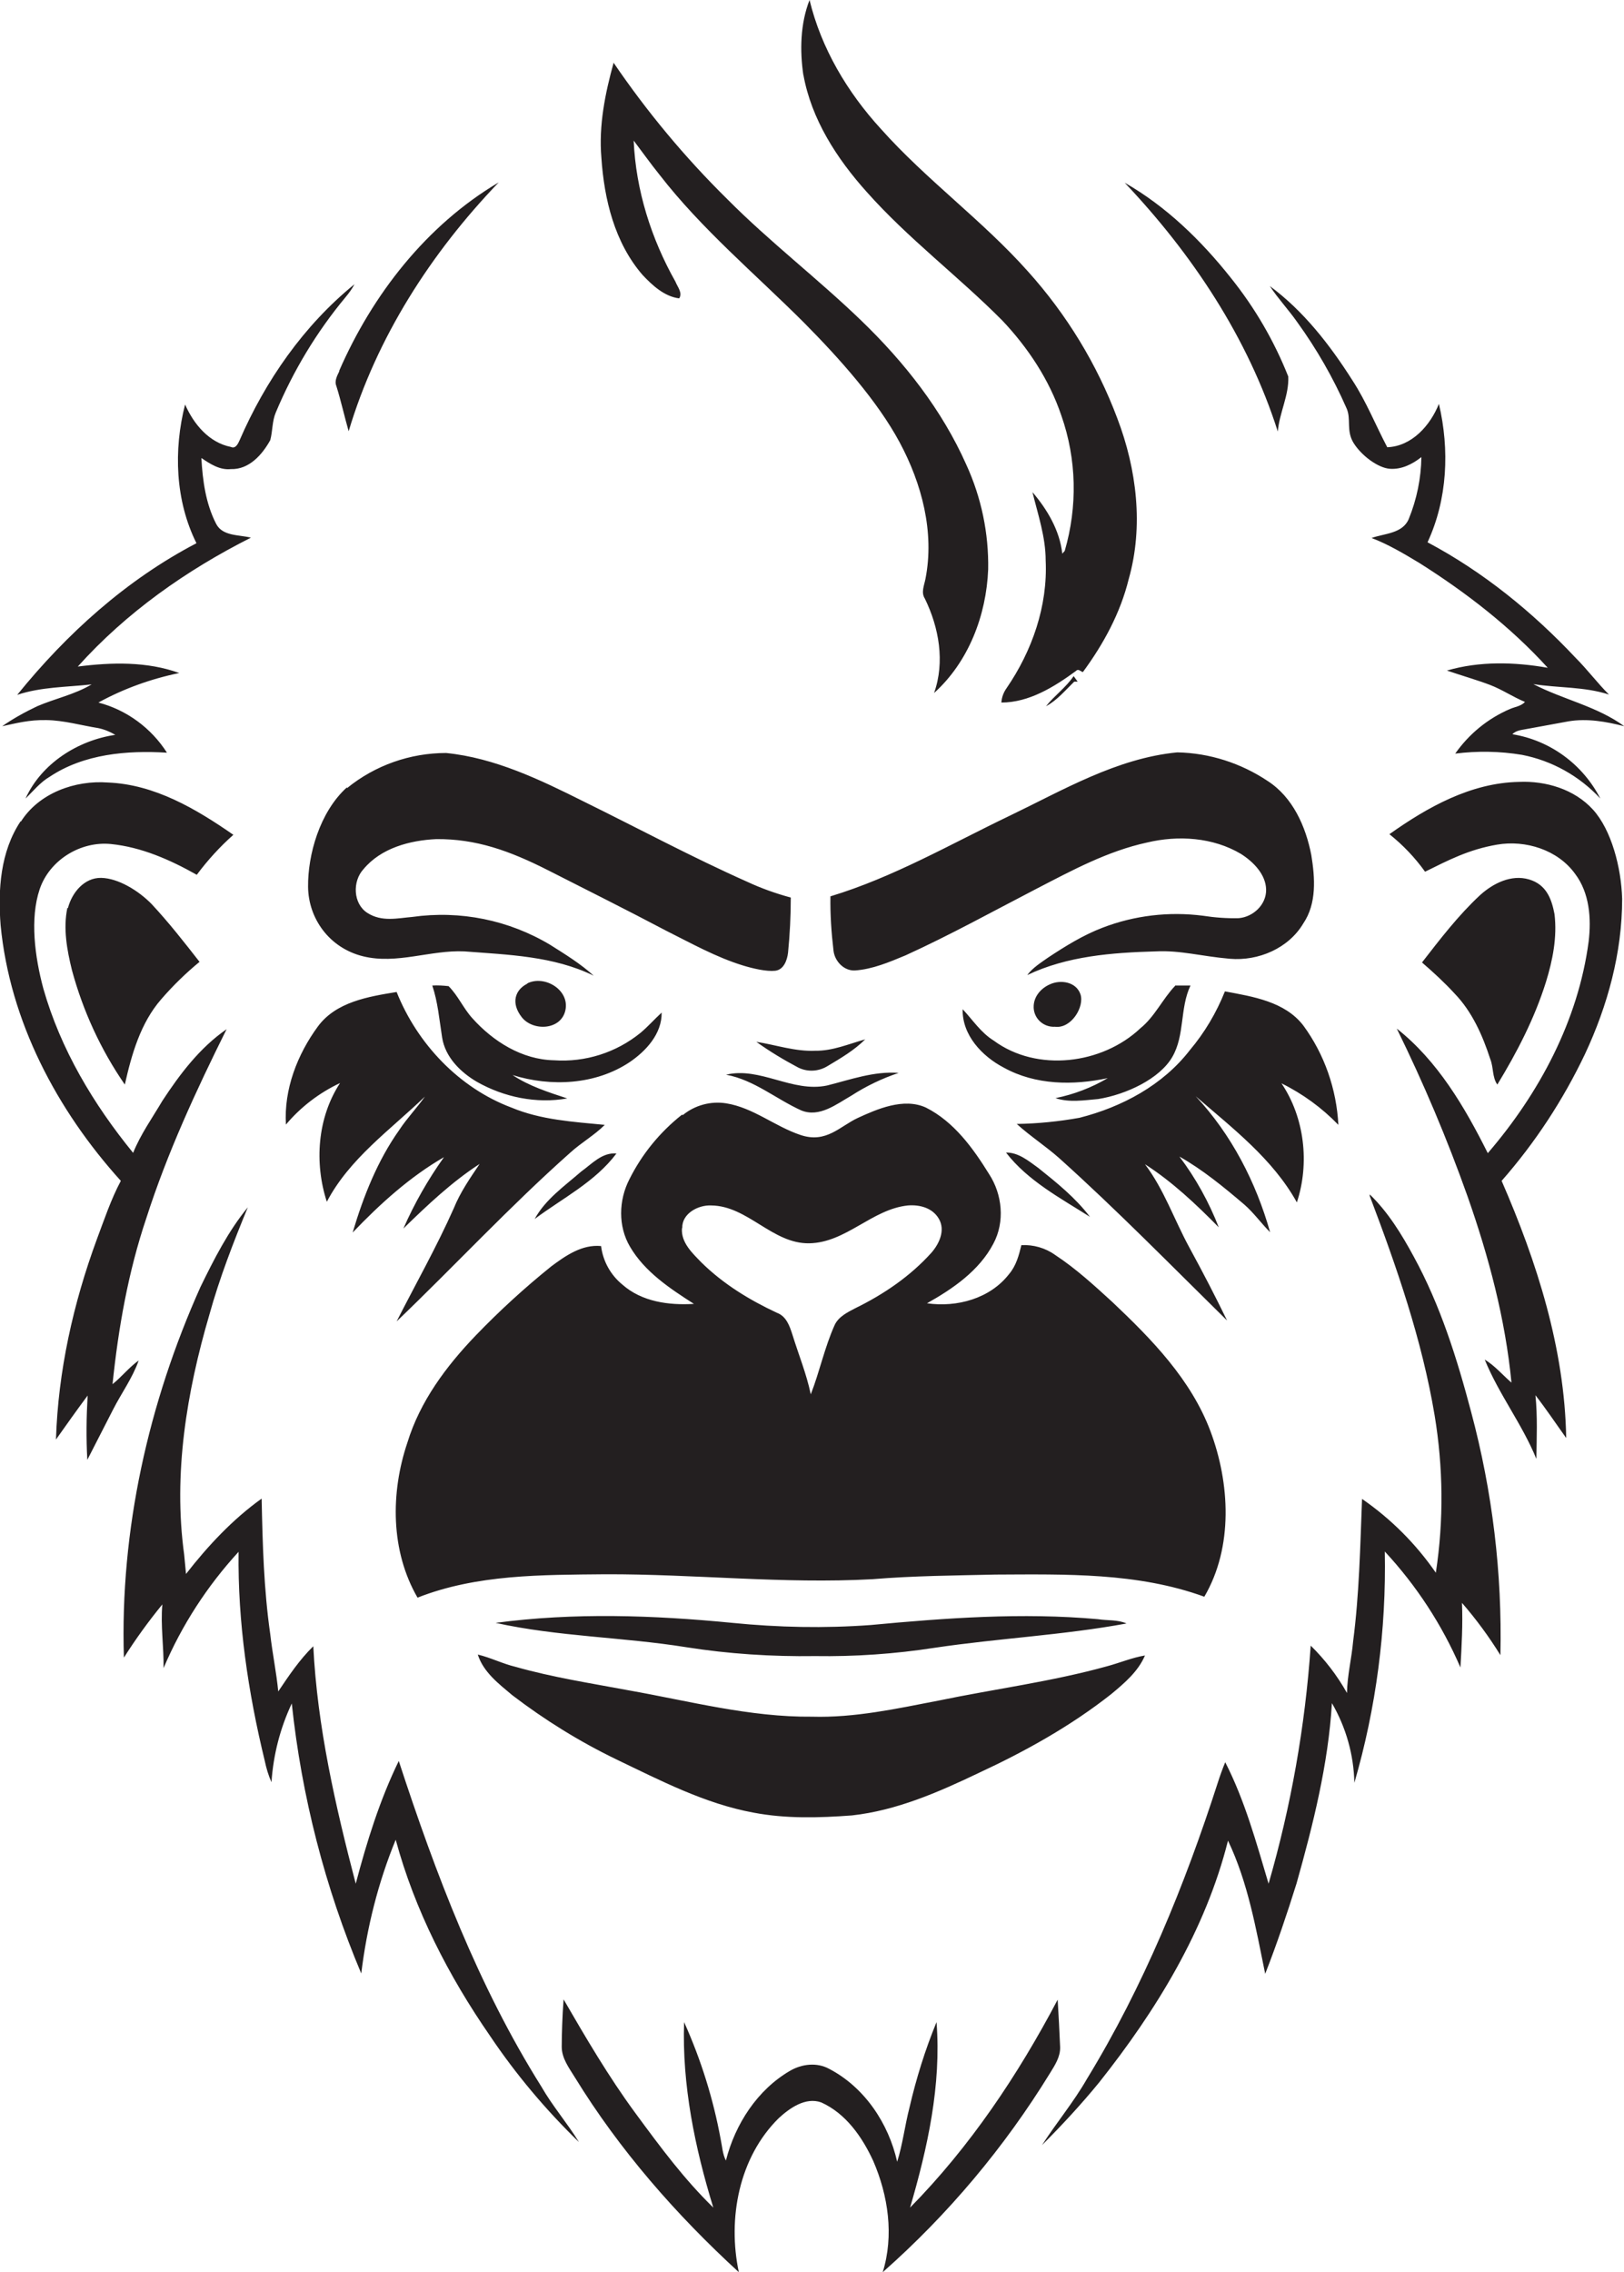 <?xml version="1.0" encoding="utf-8"?>
<!-- Generator: Adobe Illustrator 19.2.0, SVG Export Plug-In . SVG Version: 6.00 Build 0)  -->
<svg version="1.1" id="Layer_1" xmlns="http://www.w3.org/2000/svg" xmlns:xlink="http://www.w3.org/1999/xlink" x="0px" y="0px"
	 viewBox="0 0 528.2 738.7" style="enable-background:new 0 0 528.2 738.7;" xml:space="preserve">
<style type="text/css">
	.st0{fill:#231F20;}
</style>
<title>bise-eise_monkey_flat_black_logo_95769d92-6b42-4039-a8e4-b9bf06f2a4bd</title>
<path class="st0" d="M261.3,24.5c-1.2-8.1-1-16.8,2-24.5c3.8,15.7,12.3,30,23.2,41.9c14.8,16.6,33,29.7,47.8,46.3
	c12.6,14,22.5,30.2,29.1,47.8c6.3,16.5,8.6,35.1,3.7,52.3c-2.7,11-8.2,21.1-14.9,30.2c-0.7-0.2-1.5-1.2-2.2-0.4
	c-7.1,5.2-15.3,10.3-24.3,10.3c0.1-1.7,0.7-3.3,1.7-4.7c8.3-12.1,13.4-26.7,12.7-41.5c0-7.6-2.5-14.9-4.3-22.2
	c4.8,5.6,8.9,12.5,9.7,20l0.8-0.9c4.2-14.4,3.9-29.8-1.1-44c-3.9-11.6-10.8-22-19.2-30.9c-14.3-14.4-30.6-26.6-44.1-41.8
	c-9.7-10.8-18-23.6-20.6-38.1 M199.5,20.3c10.9,16,23.2,30.8,37,44.4c13.8,13.9,29.5,25.9,43.6,39.5s26.3,29.1,34.2,46.9
	c4.9,10.7,7.3,22.3,7.1,34c-0.6,15-6.4,30.1-17.6,40.2c3.6-10.1,1.6-21.3-3-30.7c-1.3-2-0.2-4.3,0.2-6.4c3-15.2-1.2-31-8.4-44.4
	s-19.4-27.1-31.1-38.9c-15.8-15.8-33.2-30.3-47-48.1c-2.9-3.6-5.6-7.4-8.4-11.1c0.7,16.1,5.7,31.9,13.6,45.9
	c0.6,1.6,2.4,3.6,1.2,5.4c-4.8-0.6-8.7-4.2-11.9-7.6c-9.1-10.5-12.5-24.6-13.4-38.1c-0.9-10.5,1.2-20.9,4-31 M110.3,120.6
	c10.8-24.8,28.4-47.4,51.9-61.3c-22,22.9-39.7,50.4-48.8,80.9c-1.4-4.9-2.5-9.9-4-14.7c-0.7-1.7,0.3-3.4,1-4.9 M365.8,59.4
	c13.5,7.7,24.9,18.8,34.5,30.9c7.8,9.7,14.1,20.5,18.7,32.1c0.3,6.1-2.9,11.8-3.4,17.9C405.9,109.8,387.7,82.5,365.8,59.4
	 M77.9,143.2c8.4-19.4,20.9-37.4,37.4-50.8c-0.8,1.5-1.8,2.9-2.9,4.2c-9.4,11.3-17,23.9-22.7,37.5c-1.2,2.8-1,6-1.8,9
	c-2.6,4.7-6.9,9.6-12.8,9.4c-3.6,0.4-6.8-1.7-9.6-3.6c0.4,7.3,1.4,14.8,4.8,21.4c2.1,4.1,7.5,3.5,11.3,4.5
	c-21,10.6-40.5,24.3-56.3,41.9c11-1.4,22.5-1.7,33,2.1c-9.2,1.9-18.1,5.1-26.3,9.6c9.2,2.4,17.2,8.3,22.3,16.3
	c-13-0.8-27,0.4-38.1,7.8c-3.1,1.8-5.3,4.6-7.9,7.1c5.2-11.4,17-18.9,29.2-20.7c-1.7-1-3.6-1.8-5.6-2.2c-5.6-0.9-11.1-2.5-16.8-2.6
	s-9.7,1-14.4,2c3.6-2.5,7.4-4.6,11.4-6.5c5.8-2.5,12.2-3.8,17.7-7.1c-8.1,0.9-16.4,0.8-24.2,3.4c16.1-19.9,35.5-37.4,58.3-49.3
	c-6.9-13.8-7.5-30.3-3.7-45.1c2.8,6.4,7.8,12.4,14.9,13.8C76.6,146,77.4,144.3,77.9,143.2 M413,93c11,8.1,19.6,19.2,26.9,30.7
	c4.5,6.9,7.5,14.5,11.3,21.7c8-0.3,14-7.1,16.8-14.1c3.5,14.9,2.8,31-3.7,45c18.1,9.6,34.2,22.7,48.2,37.6c3.8,3.8,7,8.1,10.8,11.9
	c-8-2.6-16.4-2.1-24.6-3.4c9.6,5,20.7,7.2,29.6,13.7c-5.9-1.5-12-2.6-18.1-1.6l-13.1,2.4c-1.8,0.4-3.9,0.4-5.2,1.8
	c12.3,2,22.9,9.8,28.6,20.9c-6.8-7.3-15.7-12.3-25.5-14.2c-7.2-1.2-14.5-1.3-21.7-0.4c4.5-6.4,10.6-11.4,17.8-14.5
	c1.6-0.7,3.6-0.9,4.9-2.3c-3.9-1.6-7.4-4-11.3-5.5s-9.4-3.1-14.1-4.7c10.6-3.1,22-2.8,32.8-0.9c-12.2-13.4-26.6-24.5-41.8-34.1
	c-5-3-10-6-15.5-8.1c4.2-1.5,10.1-1.4,12.1-6.2c2.6-6.4,4-13.2,4.1-20.1c-2.9,2.3-6.5,4.1-10.3,3.8s-9.1-4.2-11.7-8.3
	s-0.7-7.9-2.4-11.5c-4.3-9.8-9.7-19.2-16-27.9C419.1,100.7,415.7,97.1,413,93 M349.2,219.8l1.3,1.8h-1.1c-2.9,2.8-5.6,6.1-9.2,8
	C343,226.1,346.7,223.5,349.2,219.8 M112.9,256.2c9.1-7.4,20.5-11.4,32.2-11.4c15.9,1.6,30.6,8.7,44.8,15.8
	c17.7,8.7,35.2,18.1,53.2,26.1c4.5,2.1,9.3,3.8,14.1,5.1c0,6-0.3,12-0.9,18c-0.3,2.4-1.4,5.5-4.2,5.8s-7.1-0.7-10.4-1.7
	c-8.8-2.7-16.8-7.2-25-11.3c-12.7-6.7-25.5-13.1-38.3-19.6c-12.8-6.5-23.6-10.3-36.5-10.2c-8.6,0.4-18,2.9-23.7,9.8
	c-3.6,3.9-3.4,11.2,1.3,14.2s9.8,1.7,14.6,1.3c15.6-2.2,31.4,1,44.9,9.1c4.9,3.1,9.8,6.1,14.1,10c-13.1-6.4-27.8-6.8-42.1-7.9
	c-11-0.5-21.9,4.3-32.9,1.6s-17.8-12.3-17.9-22.6s3.7-24.2,12.6-32.3 M328.2,265.3c17.5-8.4,35-18.8,54.7-20.7
	c10.5,0.2,20.7,3.5,29.4,9.3c8.2,5.3,12.4,14.8,14.2,24.1c1.2,7.4,1.8,15.7-2.6,22.2c-4.8,8.1-14.6,12.3-23.9,11.5s-16-2.8-24.1-2.4
	c-14.2,0.4-28.8,1.5-41.8,7.7c1.8-2.4,4.4-4,6.8-5.7c5.6-3.7,11.4-7.3,17.7-9.7c10.4-4,21.6-5.3,32.6-3.9c3.9,0.6,7.8,0.9,11.7,0.8
	c4.7-0.4,9-4.4,8.9-9.3s-4.1-9-8.2-11.6c-9.1-5.4-20.4-6.1-30.5-3.7c-12.9,2.8-24.5,9.1-36.1,15.1c-14.1,7.3-28,15-42.5,21.6
	c-5.3,2.2-10.7,4.5-16.4,4.9c-3.6,0.2-6.6-3-7-6.4c-0.7-5.9-1.1-11.8-1-17.7c20.5-6.2,39.1-17,58.3-26.2 M6.8,267.1
	c5.9-9.3,17.6-13.5,28.3-12.7c15.2,0.6,28.7,8.6,40.8,17c-4.4,3.9-8.4,8.3-11.9,13c-8.7-4.9-18-9-27.9-10s-20,5.2-23.2,14.7
	s-1.6,21.9,1.2,32.3c5.6,19.7,16.3,37.6,29.2,53.4c2.4-6,6.2-11.3,9.5-16.9c5.7-8.7,12.2-17.3,20.9-23.3
	c-9.9,19.9-19.3,40.2-26.1,61.4c-5.9,17.5-9.1,35.7-11,54c3-2.4,5.4-5.5,8.5-7.7c-2,5.7-5.6,10.6-8.3,15.9s-5.6,10.9-8.4,16.4
	c-0.4-7-0.3-13.9,0.1-20.9c-3.5,4.7-6.9,9.5-10.3,14.3c0.7-22.2,5.6-44.2,13.3-65.1c2.4-6.4,4.6-13,7.8-19
	c-20.8-23-36.1-51.9-39.1-83.1c-0.9-11.5-0.1-23.9,6.5-33.8 M451.9,271.2c12.4-8.8,26.5-16.7,42.1-17c8.8-0.4,18.1,2.4,24.1,9
	s9.2,18.8,9.5,29c0,17.5-4.7,34.7-12.1,50.5c-7.1,14.9-16.2,28.8-27.1,41.2c11.5,26.4,20.5,54.6,21,83.6c-3.3-4.6-6.5-9.4-10-13.9
	c0.7,6.9,0.4,13.8,0.3,20.7c-4.6-11.3-12.2-21-16.8-32.3c3.3,2,5.8,5,8.7,7.5c-2-20.7-7.4-41-14.3-60.6c-6.6-18.6-14.3-36.8-23-54.5
	c13.3,10.5,22.1,25.5,29.6,40.5c16.7-19.4,29.4-43.1,32.8-68.8c0.9-7.5,0.3-15.8-4.4-22c-5.6-7.8-16.1-11.1-25.4-9.5
	s-15.9,5.1-23.4,8.8C460.2,278.8,456.3,274.7,451.9,271.2 M22.1,295.2c1.3-5,5.3-9.9,10.8-9.8s12.1,4.1,16.4,8.5
	c5.6,6,10.6,12.4,15.6,18.8c-4.5,3.7-8.7,7.8-12.5,12.2c-6.7,7.7-9.6,17.9-11.8,27.7c-7.8-11.3-13.6-23.9-17.2-37.2
	c-1.6-6.5-2.9-13.5-1.5-20.2 M481.4,291c4.2-3.8,10.1-6.8,15.9-5.1s7.4,6.6,8.3,11.3c0.9,7.5-0.6,15-2.8,22.1
	c-3.7,11.8-9.4,22.8-15.8,33.3c-1.7-2.4-1.2-5.6-2.3-8.3c-2.5-7.7-5.9-15.4-11.6-21.3c-3.3-3.6-6.9-6.9-10.6-10.1
	C468.4,305.3,474.3,297.6,481.4,291 M171.5,319.7c5.6-2.8,13.8,2.1,12.4,8.7c-1.4,6.6-10.6,6.9-14.2,2.3c-3.6-4.6-2.2-8.9,1.8-10.9
	 M341.5,320c3.5-1.6,8.5-0.8,9.9,3.2s-2.9,11.3-8.3,10.6c-3.6,0.2-6.7-2.5-6.9-6.1c0-0.1,0-0.1,0-0.2
	C336.1,324.1,338.5,321.3,341.5,320 M140.6,320.4c1.8-0.1,3.5,0,5.3,0.2c3.1,3.1,4.8,7.2,7.7,10.4c6.8,7.6,16.2,13.5,26.6,13.7
	c10.2,0.7,20.2-2.5,28.1-8.9c2.4-2,4.5-4.4,6.9-6.6c0.1,6.9-5.1,12.5-10.4,16.1c-11.1,7.4-25.6,8.1-38.1,4.2
	c5.4,3.6,11.7,5.6,17.8,7.6c-10,1.8-20.6-0.4-29.4-5.4c-5.3-3.1-10.3-8-11.3-14.4S142.4,325.8,140.6,320.4 M382.2,320.4h5
	c-3.5,7.4-1.8,16.1-5.9,23.2s-14.9,12.2-24.1,13.7c-4.6,0.4-9.5,1.2-13.9-0.3c6-1.2,11.7-3.4,17-6.5c-11.2,2.4-23.5,2.3-33.8-3.4
	c-7.1-3.7-13.6-10.6-13.4-19c3.3,3.5,5.9,7.6,10.1,10.2c14.1,10.4,35.3,7.7,47.7-4c4.7-3.8,7.2-9.5,11.3-13.8 M103.4,333.7
	c5.9-8,16.4-9.7,25.6-11.2c6.7,16.8,20.3,31.2,37.4,37.6c9.6,4,20,4.6,30.3,5.6c-3.4,3.4-7.7,5.8-11.3,9.1
	c-19.6,17.4-37.5,36.7-56.4,54.8c6.2-12.2,13-24.2,18.6-36.8c2.1-5.2,5.3-9.8,8.4-14.4c-9.1,5.9-17,13.4-24.8,21
	c3.6-8.2,8-15.9,13.2-23.2c-11.1,6.4-20.8,15.2-29.7,24.5c3.5-11.8,8.1-23.4,15.2-33.4c2.5-3.8,5.7-7.1,8.3-10.8
	c-11.2,10.8-24.5,20.1-31.9,34.2c-4.1-12.6-3.1-27.3,4.3-38.6c-6.8,3.2-12.8,7.8-17.6,13.5C92.3,354.2,96.7,342.8,103.4,333.7
	 M398.4,322.3c9.1,1.7,19.5,3.3,25.5,11.1c6.9,9.4,10.8,20.7,11.4,32.3c-5.3-5.5-11.6-10.1-18.5-13.5c7.5,11.1,9.2,26,5,38.7
	c-7.8-14.1-20.9-24.1-32.9-34.5c11.6,12.4,19.6,27.9,24.2,44.2c-2.9-2.9-5.3-6.3-8.4-9c-6.7-5.7-13.5-11.3-21.1-15.6
	c5.3,7,9.6,14.8,12.8,23c-7.4-7.5-15.1-14.8-24-20.5c6.2,8.2,9.5,18,14.4,27s8.4,15.8,12.3,23.8c-18-17.7-35.7-35.8-54.5-52.7
	c-4.5-4-9.5-7.2-13.9-11.2c6.8-0.1,13.7-0.8,20.4-2c13.8-3.5,27.1-10.6,35.9-22C391.8,335.7,395.6,329.3,398.4,322.3 M265.1,341.6
	c5.7,0.1,10.9-2.2,16.3-3.7c-3.5,3.5-7.9,6.1-12.1,8.6c-3,1.9-6.7,2.1-9.8,0.5c-4.7-2.5-9.2-5.2-13.5-8.3c6.4,1,12.6,3.2,19.2,2.9
	 M236.1,349.4c11.1-2.7,21.6,5.9,32.9,3.5c7.6-1.9,15.2-4.7,23.3-4.1c-5.4,1.8-10.6,4.3-15.4,7.4c-4.9,2.8-10.4,7.2-16.3,4.8
	c-8.2-3.7-15.3-9.9-24.4-11.6 M222.1,362.5c3.9-3.2,9.1-4.6,14.1-3.8c8.8,1.4,15.8,7.5,24.2,10.3s12.8-2.9,18.7-5.6
	s14.8-6.7,22.1-3.3c9.1,4.6,15.3,13.2,20.5,21.6c4.3,6.6,5.2,15.5,1.4,22.6c-4.6,8.8-13.2,14.7-21.6,19.4c9.7,1.4,20.5-1.5,26.7-9.5
	c2.3-2.7,3.2-6.1,4-9.4c3.9-0.2,7.8,0.9,11,3.2c6.7,4.4,12.7,9.9,18.6,15.3c12.8,12.1,25.6,25.2,31.9,42s7.5,37.6-2,53.8
	c-21.7-7.9-45.1-7.3-67.9-7.2c-13.3,0.3-26.7,0.4-40,1.5c-29,1.6-58-1.7-87-1.6c-20.5,0.2-41.7,0-61,7.6
	c-8.8-15.2-8.8-34.1-3.3-50.4c4.1-13.4,12.6-24.8,22.2-34.8c7.7-8,15.9-15.5,24.6-22.5c4.7-3.5,10-7.2,16.2-6.6
	c0.6,4.9,3.1,9.4,6.9,12.5c6.3,5.6,15.1,6.8,23.3,6.3c-7.8-5-16-10.4-20.8-18.6c-3.9-6.6-3.7-15.1-0.2-21.9
	c4.1-8.2,9.9-15.3,17.1-21 M221.8,399.4c-0.3,4.6,3.4,8,6.3,11c7.1,7,15.6,12.2,24.6,16.4c3,1.1,4.1,4.2,5,7c2,6.5,4.6,12.8,6,19.5
	c2.9-7.4,4.5-15.3,7.8-22.6c1.3-2.7,4.2-4.1,6.7-5.4c9.2-4.5,17.9-10.4,24.8-18.1c2.5-2.9,4.5-7.2,2.4-10.9s-6.4-4.7-10.1-4.4
	c-11.7,1.2-20.1,12.1-32.1,12.3s-20-12.2-31.9-12.3c-4.2-0.2-9.5,2.6-9.4,7.3 M189,380.9c3.5-2.5,6.8-6.3,11.5-5.9
	c-7,9.3-17.5,14.5-26.6,21.3C177.4,389.9,183.6,385.6,189,380.9 M327.1,374.7c4.1-0.1,7.4,2.7,10.6,5c6,4.8,12.1,9.7,16.8,15.9
	c-9.6-6.1-20.2-11.7-27.3-20.9 M445.5,388.3c6,5.8,10.4,13,14.3,20.2c8.7,15.9,14.1,33.2,18.7,50.6c6.9,25.8,10.1,52.3,9.5,79
	c-3.7-6-7.9-11.7-12.5-17c0.3,7-0.1,14-0.5,21c-6-13.9-14.3-26.6-24.6-37.7c0.5,25.4-2.8,50.8-9.9,75.2c-0.2-9.1-2.7-18-7.3-25.9
	c-1.2,19.9-6.1,39.4-11.5,58.6c-3.1,9.9-6.4,19.7-10.2,29.4c-3-14.7-5.6-29.7-12.1-43.3c-7.3,29.1-23.4,55.3-41.9,78.6
	c-5.8,7.1-12.1,13.9-18.6,20.4c4.7-7.3,10.3-14,14.6-21.5c18.4-30.1,31.8-62.9,42.6-96.4c0.7-2.2,1.5-4.4,2.4-6.6
	c6.4,12.5,10.1,26.1,14.1,39.5c7.3-25.2,11.9-51.2,13.7-77.4c4.6,4.5,8.6,9.7,11.8,15.4c0.1-5.7,1.5-11.2,2-16.8
	c2-15.4,2.3-30.8,2.9-46.3c9.4,6.5,17.5,14.6,24,24c2.6-17,2.4-34.3-0.4-51.2c-4.1-24.5-12.3-48.1-21.1-71.3 M65.2,418.4
	c4.4-9,9-18.1,15.4-25.9c-4.7,11.4-9.2,23-12.5,34.9c-7.4,25.2-11.8,51.8-8.2,78c0.2,2.1,0.4,4.2,0.6,6.3
	c7.1-9.1,15.1-17.7,24.6-24.5c0.3,14.7,0.7,29.5,2.8,44.1c0.7,6.2,2,12.4,2.6,18.6c3.5-5.2,6.9-10.3,11.4-14.7
	c1.3,26.2,7.2,51.9,13.8,77.2c3.6-13.6,7.8-27.2,14-39.9c12,36.7,25.8,73.1,46.4,105.9c3.6,6.3,8.4,11.8,12.2,18
	c-10.8-10.5-20.5-22-28.9-34.5c-13.5-19.5-24.5-40.9-30.7-63.8c-5.7,13.9-9.4,28.6-11.2,43.5c-11.8-28-19.4-57.6-22.6-87.8
	c-3.8,8.1-6,16.7-6.6,25.6c-1-2.2-1.7-4.6-2.2-7c-5.4-22.2-8.8-45-8.5-67.9c-10.2,11.1-18.5,23.9-24.4,37.8c0.1-6.9-1-13.8-0.4-20.7
	c-4.5,5.5-8.7,11.3-12.5,17.3C39,497.4,48.3,456.1,65.2,418.4 M161.2,527.6c25.5-3.4,51.4-2.5,77,0c15,1.5,30,1.8,45,0.7
	c24.5-2.3,49.3-4.1,73.9-1.9c3.1,0.5,6.4,0.1,9.3,1.4c-20.6,3.8-41.6,4.8-62.4,7.9c-12.9,2-25.9,2.9-38.9,2.7
	c-14.1,0.2-28.1-0.7-42-2.9C202.5,532.2,181.6,532.1,161.2,527.6 M155.4,537.9c4.2,1,8.1,3,12.3,4c12,3.4,24.3,5.3,36.6,7.6
	c19.8,3.5,39.6,8.8,59.8,8.6c13.9,0.4,27.5-2.6,41-5.2c18.3-3.8,37-6.2,55-11.2c4.1-1.1,8.1-2.8,12.3-3.5c-2.2,5.2-6.7,9-10.9,12.5
	c-13.3,10.5-28.1,18.7-43.4,25.8c-13,6.2-26.5,12.1-41,13.7c-10.7,0.8-21.5,1.1-32-0.9c-15.8-2.9-30.2-10.4-44.6-17.3
	c-12-5.8-23.3-12.8-33.9-20.9C162.2,547.4,157.2,543.6,155.4,537.9 M183.3,650c7.3,12.6,14.7,25.2,23.3,36.9s15.9,21.5,25.4,30.8
	c-6-19.5-10.2-39.9-9.5-60.3c5.5,12.2,9.5,25,11.9,38.1c0.5,2.3,0.6,4.8,1.7,6.9c3-11.8,10.2-23,20.9-29.2c3.8-2.2,8.7-2.8,12.7-0.6
	c11.5,6,19.3,17.7,22.1,30.2c1.8-5.7,2.5-11.8,4-17.6c2.2-9.5,5.1-18.8,8.8-27.8c1.6,20.5-2.9,40.8-8.6,60.3
	c19.5-19.8,35.1-43.1,48-67.6c0.3,5.1,0.6,10.3,0.8,15.4c0.1,3.2-1.7,5.9-3.3,8.5c-14.8,24.1-33.2,46-54.4,64.7
	c3.7-11.9,1.8-24.9-3.1-36.2c-3.6-7.8-8.9-15.4-16.9-19c-5.1-1.8-10.2,1.8-13.8,5.1c-13,12.8-16.7,32.7-13,50.1
	C219.9,720,201.5,699,187,675.4c-1.9-3.1-4.3-6.2-4.3-10s0.2-10.2,0.6-15.3l0,0L183.3,650z"/>
</svg>
